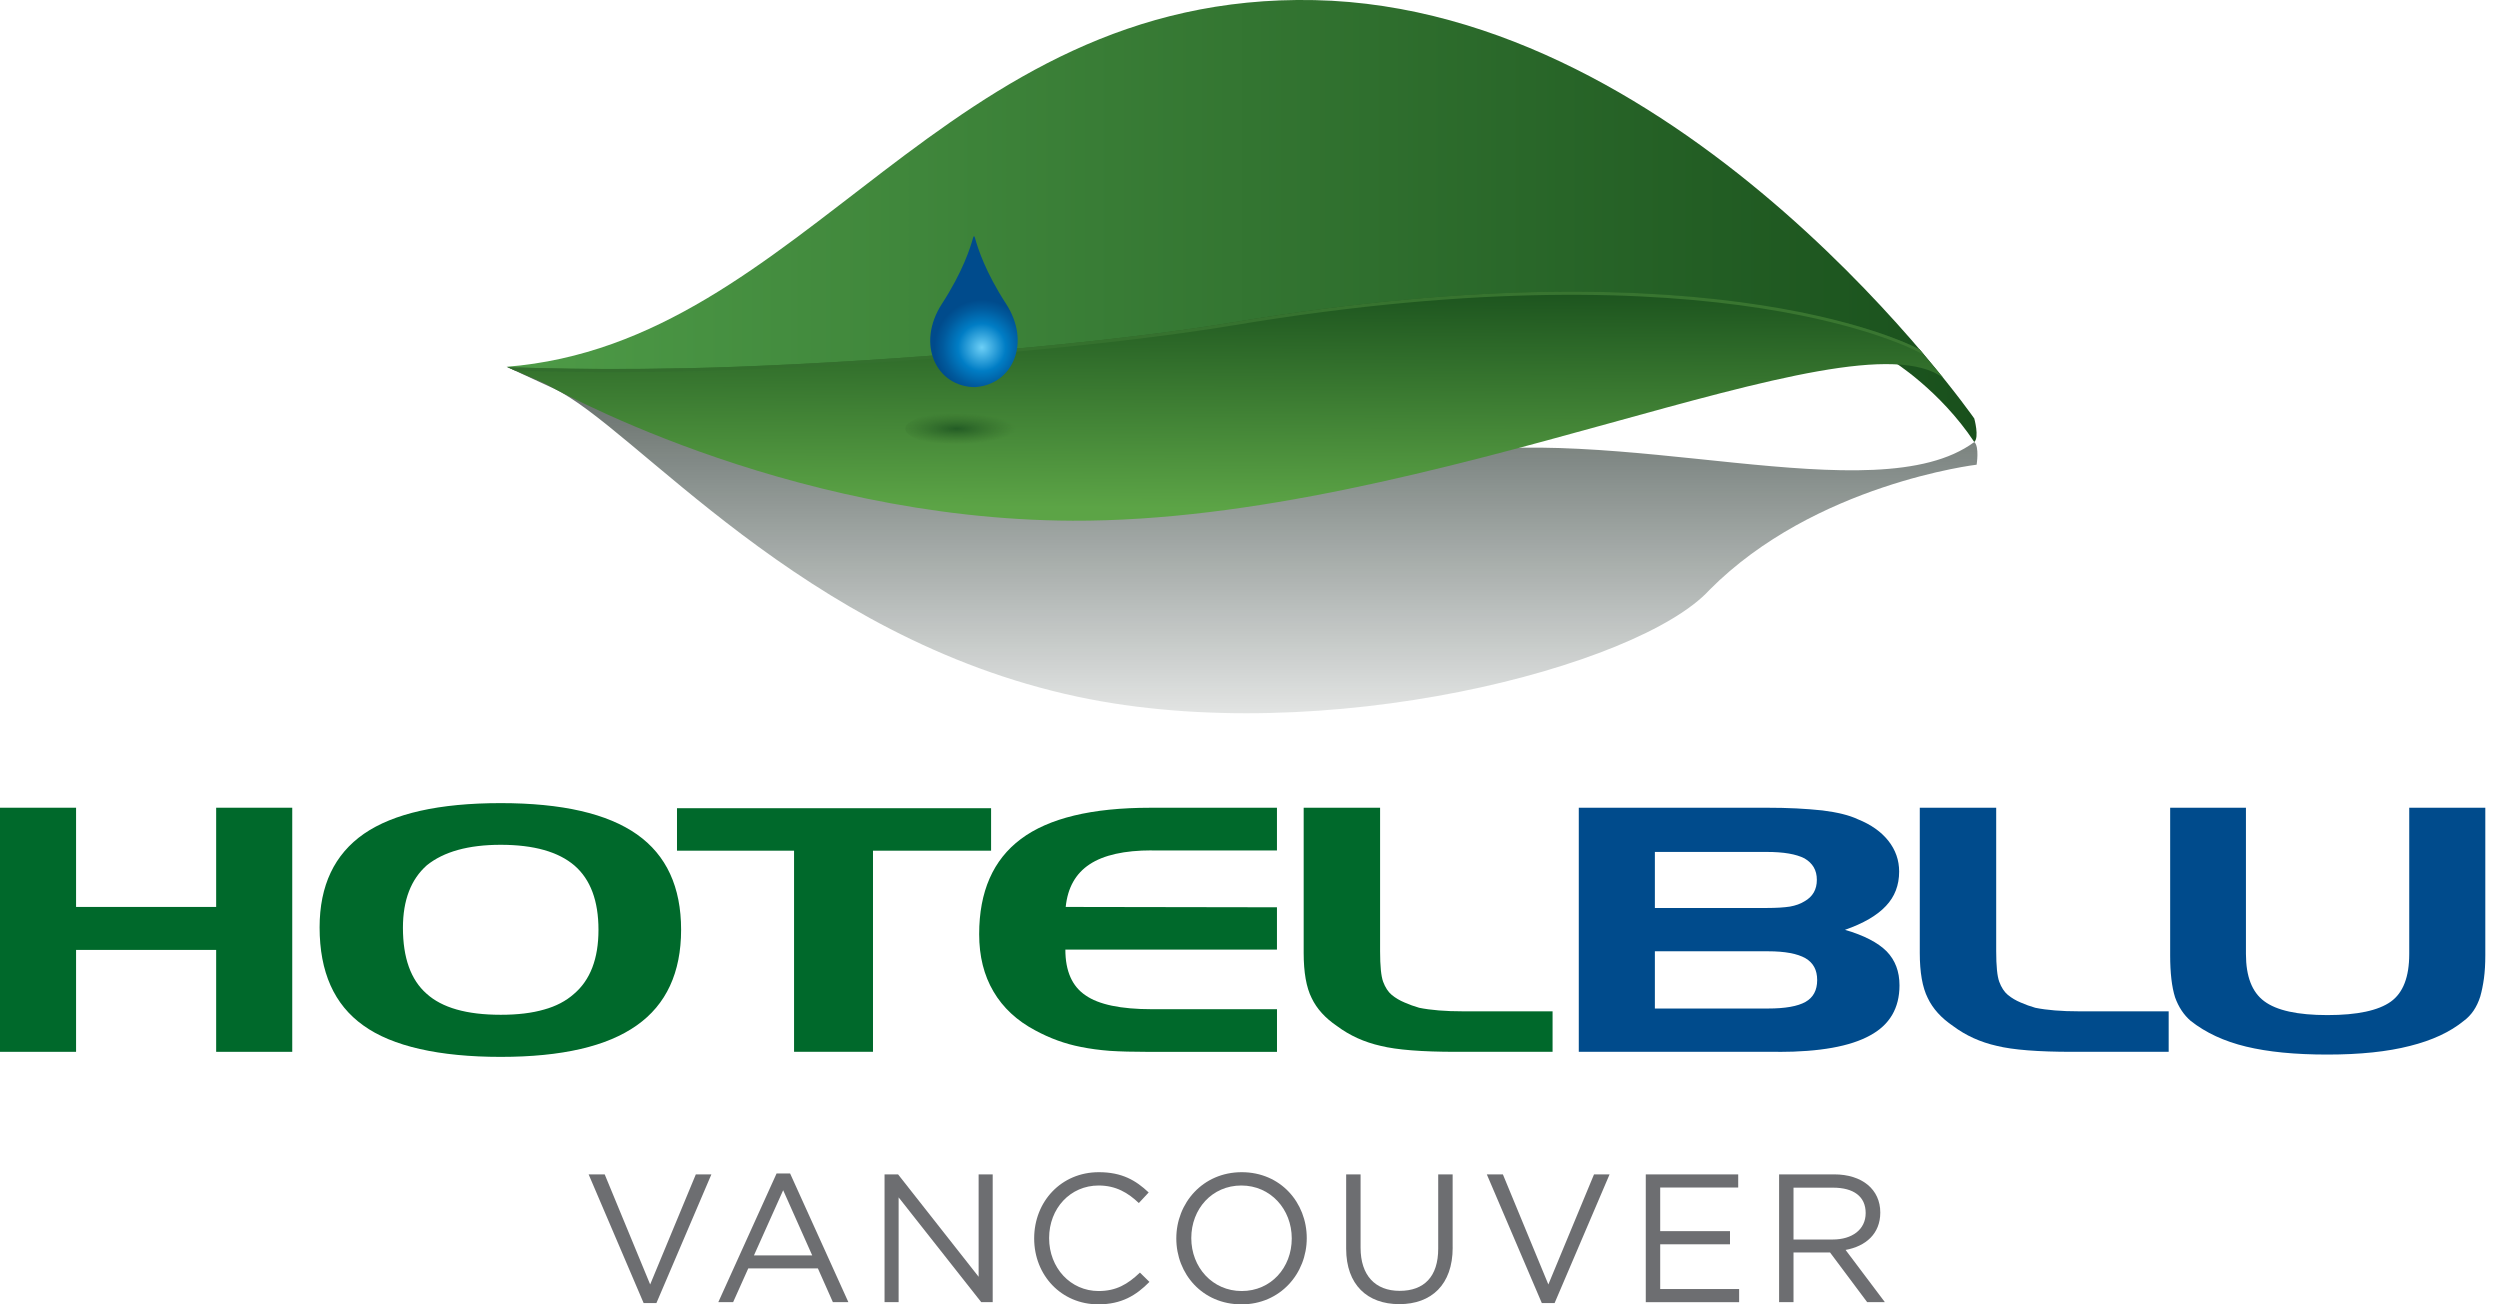 <svg width="138" height="72" viewBox="0 0 138 72" fill="none" xmlns="http://www.w3.org/2000/svg">
<g clip-path="url(#clip0_3261_9025)">
<path d="M38.412 64.825H39.269L36.234 71.929H35.528L32.492 64.825H33.379L35.889 70.902L38.41 64.825H38.412Z" fill="#6D6E71"/>
<path d="M46.832 71.878H45.975L45.147 70.014H41.305L40.469 71.878H39.651L42.868 64.774H43.613L46.83 71.878H46.832ZM43.231 65.7L41.618 69.298H44.834L43.231 65.7Z" fill="#6D6E71"/>
<path d="M54.02 64.825H54.797V71.878H54.163L49.604 66.095V71.878H48.827V64.825H49.573L54.02 70.478V64.825Z" fill="#6D6E71"/>
<path d="M60.626 72C58.588 72 57.086 70.398 57.086 68.362C57.086 66.326 58.578 64.705 60.655 64.705C61.937 64.705 62.701 65.159 63.407 65.824L62.863 66.408C62.269 65.843 61.602 65.44 60.645 65.44C59.082 65.44 57.911 66.699 57.911 68.343C57.911 69.987 59.092 71.265 60.645 71.265C61.613 71.265 62.248 70.892 62.924 70.247L63.449 70.761C62.714 71.507 61.907 72 60.626 72Z" fill="#6D6E71"/>
<path d="M68.522 72C66.373 72 64.932 70.316 64.932 68.362C64.932 66.408 66.394 64.705 68.543 64.705C70.692 64.705 72.133 66.389 72.133 68.343C72.133 70.297 70.671 72.002 68.524 72.002L68.522 72ZM68.522 65.44C66.908 65.44 65.759 66.729 65.759 68.343C65.759 69.957 66.93 71.265 68.543 71.265C70.156 71.265 71.305 69.976 71.305 68.362C71.305 66.748 70.135 65.44 68.522 65.44Z" fill="#6D6E71"/>
<path d="M80.188 68.866C80.188 70.921 79.007 71.989 77.242 71.989C75.478 71.989 74.308 70.921 74.308 68.927V64.825H75.104V68.876C75.104 70.398 75.91 71.255 77.261 71.255C78.612 71.255 79.389 70.47 79.389 68.927V64.825H80.186V68.866H80.188Z" fill="#6D6E71"/>
<path d="M87.992 64.825H88.849L85.814 71.929H85.108L82.072 64.825H82.959L85.469 70.902L87.99 64.825H87.992Z" fill="#6D6E71"/>
<path d="M95.949 65.551H91.643V67.959H95.496V68.685H91.643V71.154H96V71.88H90.847V64.827H95.949V65.553V65.551Z" fill="#6D6E71"/>
<path d="M103.067 71.878L101.019 69.137H99.002V71.878H98.206V64.825H101.242C102.794 64.825 103.792 65.66 103.792 66.93C103.792 68.11 102.985 68.794 101.876 68.996L104.044 71.878H103.065H103.067ZM101.181 65.559H99.002V68.421H101.17C102.229 68.421 102.985 67.877 102.985 66.96C102.985 66.042 102.319 65.559 101.181 65.559Z" fill="#6D6E71"/>
<path d="M4.199 44.586V50.063H11.932V44.586H16.132V58.061H11.932V52.435H4.199V58.061H0V44.586H4.199Z" fill="#00692B"/>
<path d="M17.642 51.192C17.642 48.881 18.459 47.158 20.091 46.024C21.73 44.897 24.246 44.332 27.637 44.332C31.028 44.332 33.532 44.909 35.166 46.062C36.788 47.208 37.597 48.963 37.597 51.322C37.597 53.682 36.779 55.456 35.147 56.602C33.513 57.761 31.011 58.34 27.637 58.34C24.263 58.34 21.65 57.761 20.053 56.602C18.444 55.456 17.642 53.653 17.642 51.192ZM27.639 46.633C25.855 46.633 24.496 47.011 23.561 47.764C22.683 48.543 22.242 49.691 22.242 51.213C22.242 52.87 22.675 54.083 23.543 54.849C24.398 55.628 25.761 56.016 27.639 56.016C28.574 56.016 29.372 55.92 30.034 55.727C30.689 55.546 31.238 55.259 31.681 54.866C32.584 54.1 33.036 52.92 33.036 51.325C33.036 49.729 32.597 48.549 31.717 47.783C30.826 47.017 29.467 46.633 27.639 46.633Z" fill="#00692B"/>
<path d="M43.832 46.958H37.37V44.613H54.708V46.958H48.189V58.059H43.832V46.958Z" fill="#00692B"/>
<path d="M63.577 46.941C62.068 46.941 60.925 47.197 60.15 47.708C59.375 48.218 58.934 49.003 58.827 50.063L70.488 50.082V52.418H58.808C58.808 53.602 59.18 54.444 59.921 54.942C60.65 55.452 61.869 55.708 63.579 55.708H70.49V58.063H63.373C62.537 58.063 61.833 58.044 61.26 58.007C60.686 57.962 60.157 57.891 59.669 57.792C58.802 57.624 57.961 57.32 57.144 56.877C56.134 56.342 55.365 55.626 54.84 54.732C54.312 53.837 54.05 52.784 54.05 51.568C54.05 49.213 54.819 47.462 56.354 46.312C57.892 45.161 60.268 44.588 63.484 44.588H70.488V46.944H63.577V46.941Z" fill="#00692B"/>
<path d="M80.37 58.061C78.494 58.061 77.11 57.952 76.219 57.733C75.309 57.528 74.505 57.163 73.805 56.64C73.15 56.197 72.683 55.681 72.402 55.089C72.108 54.503 71.963 53.674 71.963 52.603V44.586H76.181V52.511C76.181 53.327 76.238 53.888 76.349 54.192C76.467 54.509 76.626 54.753 76.826 54.92C77.032 55.089 77.269 55.229 77.536 55.34C77.793 55.452 78.059 55.55 78.341 55.63C78.984 55.76 79.786 55.825 80.754 55.825H85.702V58.059H80.372L80.37 58.061Z" fill="#00692B"/>
<path d="M98.166 58.061H87.149V44.586H97.437C98.092 44.586 98.666 44.599 99.162 44.624C99.657 44.649 100.136 44.687 100.596 44.735C101.439 44.84 102.09 45.004 102.55 45.222C103.279 45.514 103.842 45.913 104.239 46.414C104.634 46.916 104.833 47.481 104.833 48.111C104.833 48.864 104.59 49.496 104.105 50.008C103.617 50.531 102.863 50.97 101.842 51.327C102.89 51.631 103.657 52.028 104.142 52.513C104.615 53 104.852 53.625 104.852 54.392C104.852 55.649 104.31 56.573 103.224 57.158C102.128 57.763 100.441 58.065 98.166 58.065V58.061ZM91.349 47.025V50.12H97.54C98.05 50.12 98.472 50.094 98.802 50.044C99.12 49.987 99.388 49.891 99.607 49.754C100.063 49.498 100.29 49.103 100.29 48.568C100.29 48.033 100.063 47.649 99.607 47.382C99.145 47.145 98.454 47.027 97.531 47.027H91.351L91.349 47.025ZM97.596 55.67C98.544 55.67 99.233 55.548 99.664 55.305C100.094 55.061 100.308 54.66 100.308 54.1C100.308 53.539 100.094 53.151 99.664 52.895C99.214 52.639 98.525 52.511 97.596 52.511H91.349V55.67H97.596Z" fill="#004B8C"/>
<path d="M114.379 58.061C112.503 58.061 111.119 57.952 110.228 57.733C109.318 57.528 108.514 57.163 107.814 56.64C107.159 56.197 106.692 55.681 106.411 55.089C106.117 54.503 105.972 53.674 105.972 52.603V44.586H110.19V52.511C110.19 53.327 110.247 53.888 110.358 54.192C110.476 54.509 110.635 54.753 110.835 54.92C111.041 55.089 111.278 55.229 111.545 55.34C111.801 55.452 112.068 55.55 112.35 55.63C112.992 55.76 113.795 55.825 114.763 55.825H119.711V58.059H114.381L114.379 58.061Z" fill="#004B8C"/>
<path d="M123.976 44.586V52.66C123.976 53.9 124.312 54.769 124.986 55.267C125.665 55.777 126.828 56.033 128.473 56.033C130.118 56.033 131.288 55.783 131.979 55.286C132.654 54.799 132.99 53.925 132.99 52.66V44.586H137.189V52.735C137.189 53.21 137.164 53.632 137.114 54.005C137.063 54.373 136.996 54.709 136.908 55.015C136.721 55.601 136.418 56.046 136 56.352C135.246 56.969 134.255 57.429 133.026 57.736C131.79 58.053 130.274 58.212 128.471 58.212C126.669 58.212 125.2 58.065 123.988 57.773C122.776 57.482 121.755 57.007 120.925 56.352C120.545 56.023 120.257 55.59 120.064 55.053C119.883 54.48 119.793 53.707 119.793 52.735V44.586H123.973H123.976Z" fill="#004B8C"/>
<path d="M108.982 24.4C103.541 28.426 89.086 23.151 78.969 25.199C67.621 27.5 71.635 21.011 59.161 21.06C43.105 21.125 35.948 21.032 35.948 21.032L27.963 20.247C27.963 20.247 29.864 21.116 30.547 21.436C35.023 23.537 44.221 35.207 59.476 38.458C73.045 41.351 90.46 36.827 94.365 32.562C100.172 26.713 109.11 25.651 109.11 25.651C109.11 25.651 109.27 24.66 108.982 24.4Z" fill="url(#paint0_linear_3261_9025)"/>
<path d="M108.982 23.104C108.982 23.104 93.185 0.445 72.56 0.006C51.93 -0.432 44.548 18.935 27.963 20.247L60.516 23.276L104.501 19.945C104.501 19.945 107.083 21.54 108.98 24.398C109.268 24.139 108.98 23.102 108.98 23.102L108.982 23.104Z" fill="url(#paint1_linear_3261_9025)"/>
<path d="M30.063 21.161C30.063 21.161 43.151 28.68 59.207 28.743C78.971 28.819 102.094 17.05 107.268 20.858L105.963 19.294C105.963 19.294 95.186 13.267 68.154 17.777C60.877 18.99 49.39 19.926 40.565 20.25C33.414 20.512 28.009 20.264 28.009 20.264L30.065 21.163L30.063 21.161Z" fill="url(#paint2_linear_3261_9025)"/>
<path d="M40.563 20.419C49.388 20.098 60.875 19.16 68.152 17.947C95.184 13.439 105.961 19.464 105.961 19.464L106.178 19.552L105.961 19.292C105.961 19.292 95.184 13.265 68.152 17.774C60.875 18.988 49.388 19.924 40.563 20.247C33.412 20.51 28.007 20.262 28.007 20.262L28.44 20.451C29.839 20.501 34.584 20.64 40.563 20.419Z" fill="url(#paint3_linear_3261_9025)"/>
<path d="M57.552 23.669C57.552 24.236 55.857 24.692 53.758 24.692C51.66 24.692 49.971 24.236 49.971 23.669C49.971 23.102 51.666 22.649 53.758 22.649C55.851 22.649 57.552 23.105 57.552 23.669Z" fill="url(#paint4_radial_3261_9025)"/>
<path d="M53.83 13.169C53.973 13.7 54.407 15.037 55.527 16.758C56.937 18.925 55.893 21.196 53.891 21.362L53.842 21.37C51.691 21.37 50.54 19.007 52.002 16.758C53.134 15.016 53.567 13.668 53.706 13.15C53.748 12.999 53.788 13.007 53.83 13.169Z" fill="url(#paint5_radial_3261_9025)"/>
</g>
<defs>
<linearGradient id="paint0_linear_3261_9025" x1="68.56" y1="43.53" x2="68.56" y2="6.533" gradientUnits="userSpaceOnUse">
<stop stop-color="#01110A" stop-opacity="0"/>
<stop offset="0.99" stop-color="#01110A"/>
</linearGradient>
<linearGradient id="paint1_linear_3261_9025" x1="27.965" y1="12.201" x2="109.113" y2="12.201" gradientUnits="userSpaceOnUse">
<stop stop-color="#4E9B47"/>
<stop offset="1" stop-color="#19501C"/>
</linearGradient>
<linearGradient id="paint2_linear_3261_9025" x1="67.593" y1="28.073" x2="67.671" y2="14.103" gradientUnits="userSpaceOnUse">
<stop stop-color="#5CA446"/>
<stop offset="0.91" stop-color="#19501C"/>
</linearGradient>
<linearGradient id="paint3_linear_3261_9025" x1="-125.377" y1="18.32" x2="271.313" y2="18.32" gradientUnits="userSpaceOnUse">
<stop stop-color="#235C25"/>
<stop offset="1" stop-color="#4A8939"/>
</linearGradient>
<radialGradient id="paint4_radial_3261_9025" cx="0" cy="0" r="1" gradientUnits="userSpaceOnUse" gradientTransform="translate(52.798 23.663) rotate(180) scale(3.282 0.852)">
<stop stop-color="#235C25"/>
<stop offset="1" stop-color="#316828" stop-opacity="0"/>
</radialGradient>
<radialGradient id="paint5_radial_3261_9025" cx="0" cy="0" r="1" gradientUnits="userSpaceOnUse" gradientTransform="translate(54.2 19.179) scale(2.626 2.624)">
<stop stop-color="#6DCFF6"/>
<stop offset="0.5" stop-color="#007DC5"/>
<stop offset="0.82" stop-color="#005A9D"/>
<stop offset="1" stop-color="#004B8C"/>
</radialGradient>
<clipPath id="clip0_3261_9025">
<rect width="137.189" height="72" fill="white"/>
</clipPath>
</defs>
</svg>
